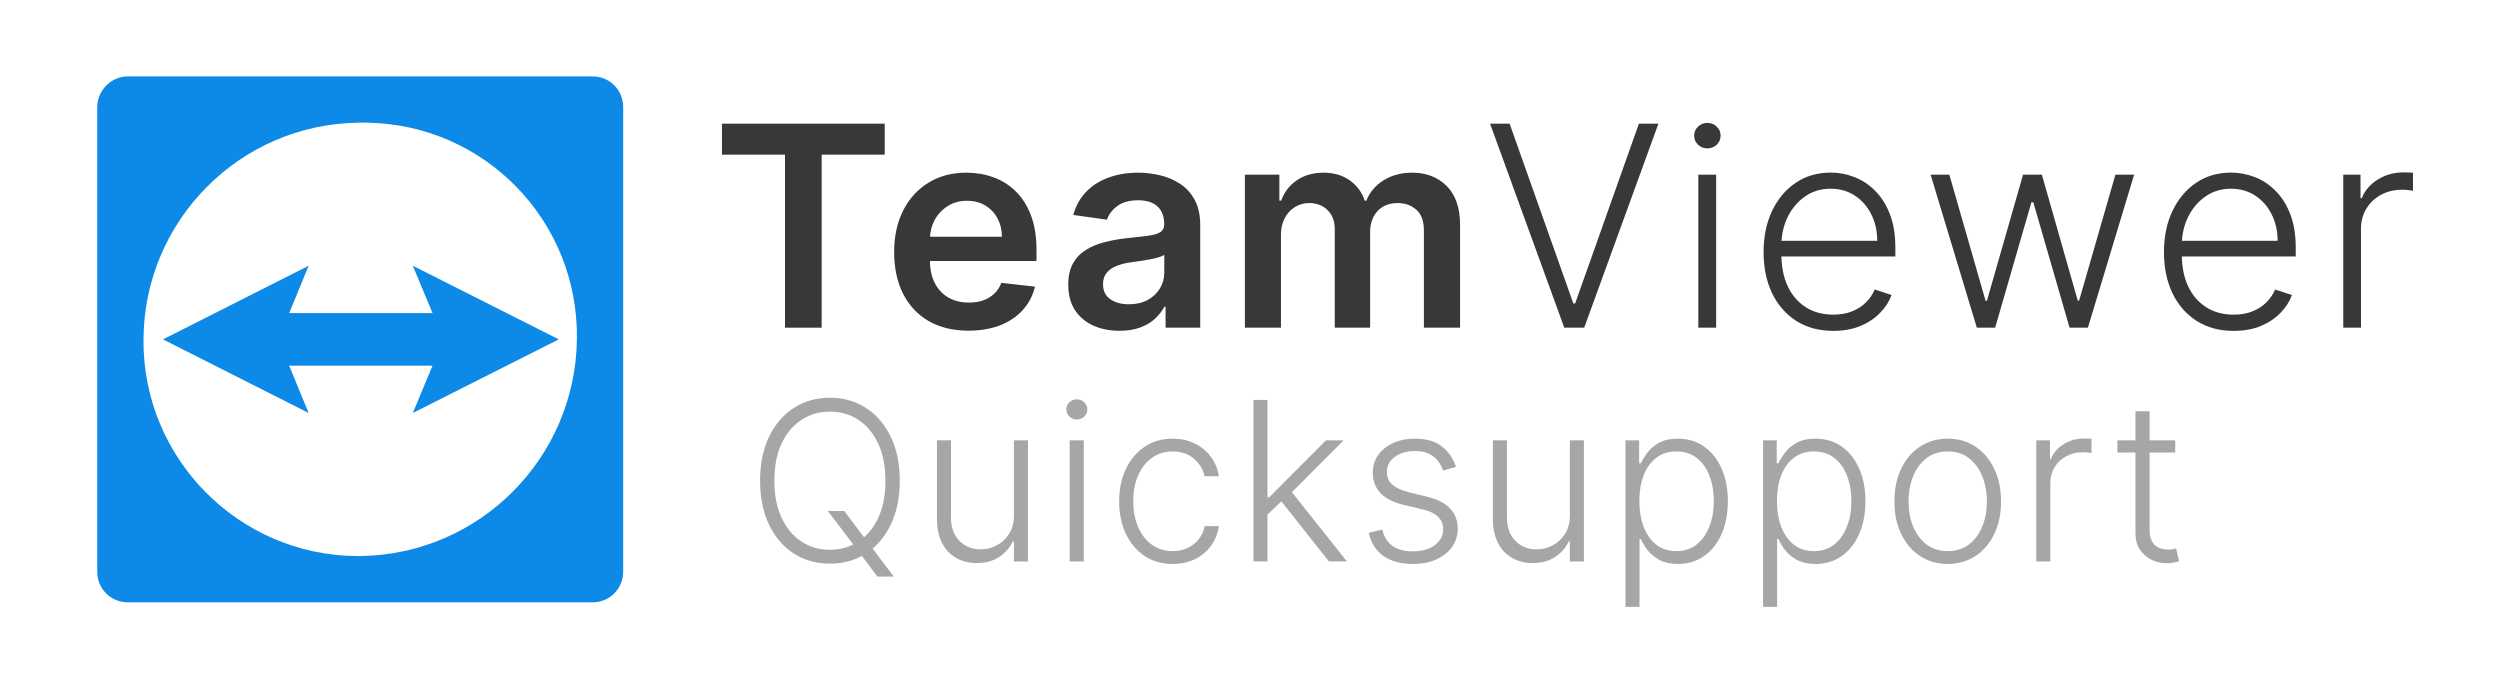 <svg width="180" height="50" viewBox="0 0 180 50" fill="none" xmlns="http://www.w3.org/2000/svg">
<path d="M22.223 19.133L20.822 22.541H31.142L29.721 19.133L40.23 24.435L29.721 29.736L31.142 26.328H20.822L22.223 29.736L11.734 24.435L22.223 19.133ZM42.654 43.369H9.215C8.004 43.369 7 42.423 7 41.154V7.716C7 6.504 8.004 5.5 9.215 5.5H42.654C43.922 5.5 44.869 6.504 44.869 7.716V41.154C44.869 42.366 43.922 43.369 42.654 43.369ZM25.802 8.833C17.244 8.946 10.37 15.914 10.332 24.435C10.257 32.955 17.13 39.961 25.669 40.037H25.934C34.512 39.923 41.423 33.012 41.537 24.435C41.669 15.914 34.91 8.965 26.427 8.833C26.218 8.814 26.01 8.833 25.802 8.833Z" fill="#0D8AE7"/>
<path d="M89.633 23.594V12.577H92.114V14.449H92.243C92.473 13.818 92.853 13.325 93.384 12.972C93.915 12.613 94.548 12.434 95.284 12.434C96.03 12.434 96.659 12.615 97.171 12.979C97.687 13.337 98.05 13.828 98.261 14.449H98.376C98.62 13.837 99.031 13.349 99.609 12.986C100.193 12.618 100.884 12.434 101.682 12.434C102.696 12.434 103.523 12.754 104.164 13.395C104.804 14.036 105.125 14.97 105.125 16.199V23.594H102.521V16.601C102.521 15.917 102.34 15.417 101.976 15.102C101.613 14.781 101.168 14.621 100.642 14.621C100.016 14.621 99.526 14.817 99.172 15.209C98.823 15.597 98.648 16.101 98.648 16.723V23.594H96.102V16.493C96.102 15.924 95.93 15.47 95.586 15.13C95.246 14.791 94.802 14.621 94.252 14.621C93.879 14.621 93.539 14.717 93.233 14.908C92.927 15.095 92.683 15.36 92.502 15.704C92.32 16.044 92.229 16.441 92.229 16.895V23.594H89.633Z" fill="#393737"/>
<path d="M80.601 23.816C79.903 23.816 79.274 23.692 78.714 23.443C78.16 23.19 77.72 22.817 77.395 22.324C77.074 21.832 76.914 21.224 76.914 20.502C76.914 19.881 77.029 19.367 77.258 18.96C77.488 18.554 77.801 18.229 78.198 17.985C78.595 17.741 79.042 17.557 79.539 17.433C80.041 17.304 80.56 17.21 81.095 17.153C81.741 17.086 82.264 17.026 82.666 16.974C83.068 16.916 83.359 16.83 83.541 16.715C83.728 16.596 83.821 16.412 83.821 16.163V16.12C83.821 15.58 83.661 15.162 83.34 14.865C83.02 14.569 82.559 14.42 81.956 14.42C81.32 14.42 80.816 14.559 80.443 14.836C80.075 15.114 79.826 15.441 79.697 15.819L77.273 15.475C77.464 14.805 77.779 14.246 78.219 13.796C78.659 13.342 79.197 13.003 79.833 12.778C80.469 12.549 81.172 12.434 81.942 12.434C82.472 12.434 83.001 12.496 83.527 12.62C84.053 12.745 84.533 12.95 84.968 13.237C85.403 13.519 85.753 13.904 86.016 14.392C86.283 14.879 86.417 15.489 86.417 16.221V23.594H83.921V22.08H83.835C83.677 22.386 83.455 22.673 83.168 22.941C82.886 23.204 82.53 23.417 82.1 23.579C81.674 23.737 81.174 23.816 80.601 23.816ZM81.275 21.908C81.796 21.908 82.248 21.805 82.63 21.6C83.013 21.389 83.307 21.112 83.513 20.768C83.723 20.424 83.828 20.048 83.828 19.642V18.344C83.747 18.41 83.608 18.473 83.412 18.53C83.221 18.587 83.006 18.638 82.767 18.681C82.528 18.724 82.291 18.762 82.056 18.795C81.822 18.829 81.619 18.858 81.447 18.881C81.06 18.934 80.713 19.02 80.407 19.14C80.101 19.259 79.859 19.427 79.683 19.642C79.506 19.852 79.417 20.125 79.417 20.459C79.417 20.938 79.592 21.299 79.941 21.542C80.29 21.786 80.734 21.908 81.275 21.908Z" fill="#393737"/>
<path d="M69.729 23.808C68.625 23.808 67.671 23.578 66.868 23.119C66.069 22.655 65.455 22 65.024 21.154C64.594 20.303 64.379 19.301 64.379 18.149C64.379 17.016 64.594 16.021 65.024 15.165C65.46 14.305 66.067 13.635 66.846 13.157C67.626 12.674 68.541 12.433 69.593 12.433C70.272 12.433 70.913 12.543 71.515 12.763C72.123 12.978 72.658 13.312 73.122 13.767C73.59 14.221 73.959 14.8 74.226 15.502C74.494 16.201 74.628 17.032 74.628 17.998V18.794H65.598V17.044H72.139C72.134 16.547 72.027 16.105 71.816 15.718C71.606 15.325 71.312 15.017 70.934 14.792C70.561 14.568 70.126 14.455 69.629 14.455C69.098 14.455 68.632 14.584 68.23 14.843C67.829 15.096 67.516 15.431 67.291 15.847C67.071 16.258 66.959 16.71 66.954 17.202V18.73C66.954 19.371 67.071 19.921 67.305 20.38C67.539 20.834 67.867 21.183 68.288 21.427C68.709 21.666 69.201 21.785 69.765 21.785C70.143 21.785 70.485 21.733 70.791 21.628C71.097 21.517 71.362 21.357 71.587 21.147C71.812 20.936 71.981 20.676 72.096 20.365L74.52 20.638C74.367 21.278 74.076 21.838 73.645 22.316C73.22 22.789 72.675 23.157 72.01 23.421C71.346 23.679 70.585 23.808 69.729 23.808Z" fill="#393737"/>
<path d="M51.98 11.135V8.904H63.7V11.135H59.16V23.593H56.52V11.135H51.98Z" fill="#393737"/>
<path d="M168.715 23.594V12.577H169.956V14.27H170.049C170.269 13.715 170.651 13.268 171.196 12.929C171.746 12.584 172.368 12.412 173.061 12.412C173.166 12.412 173.284 12.415 173.413 12.419C173.542 12.424 173.649 12.429 173.735 12.434V13.732C173.678 13.722 173.578 13.708 173.434 13.689C173.291 13.67 173.135 13.66 172.968 13.66C172.394 13.66 171.883 13.782 171.433 14.026C170.988 14.265 170.637 14.597 170.379 15.023C170.121 15.448 169.991 15.934 169.991 16.479V23.594H168.715Z" fill="#393737"/>
<path d="M160.825 23.823C159.797 23.823 158.908 23.584 158.157 23.106C157.406 22.623 156.826 21.956 156.414 21.105C156.008 20.249 155.805 19.264 155.805 18.15C155.805 17.041 156.008 16.056 156.414 15.195C156.826 14.33 157.392 13.653 158.114 13.166C158.841 12.673 159.68 12.427 160.632 12.427C161.229 12.427 161.805 12.537 162.36 12.757C162.915 12.972 163.412 13.304 163.852 13.754C164.297 14.198 164.648 14.76 164.906 15.439C165.164 16.113 165.293 16.912 165.293 17.835V18.466H156.687V17.34H163.988C163.988 16.632 163.845 15.996 163.558 15.432C163.276 14.863 162.881 14.414 162.374 14.084C161.872 13.754 161.291 13.589 160.632 13.589C159.933 13.589 159.319 13.775 158.788 14.148C158.258 14.521 157.842 15.014 157.54 15.626C157.244 16.238 157.093 16.907 157.089 17.634V18.308C157.089 19.183 157.239 19.948 157.54 20.603C157.846 21.253 158.279 21.758 158.839 22.116C159.398 22.475 160.06 22.654 160.825 22.654C161.346 22.654 161.803 22.573 162.195 22.41C162.592 22.248 162.924 22.03 163.192 21.758C163.465 21.48 163.67 21.177 163.809 20.847L165.021 21.241C164.854 21.705 164.579 22.133 164.196 22.525C163.818 22.917 163.345 23.233 162.776 23.472C162.212 23.706 161.562 23.823 160.825 23.823Z" fill="#393737"/>
<path d="M142.332 23.593L139.004 12.576H140.352L142.963 21.663H143.056L145.66 12.576H147.015L149.597 21.642H149.698L152.308 12.576H153.657L150.329 23.593H149.009L146.398 14.563H146.262L143.651 23.593H142.332Z" fill="#393737"/>
<path d="M131.997 23.823C130.969 23.823 130.08 23.583 129.329 23.105C128.578 22.622 127.997 21.955 127.586 21.104C127.18 20.248 126.977 19.263 126.977 18.149C126.977 17.04 127.18 16.055 127.586 15.194C127.997 14.329 128.564 13.652 129.286 13.165C130.013 12.672 130.852 12.426 131.803 12.426C132.401 12.426 132.977 12.536 133.532 12.756C134.087 12.971 134.584 13.303 135.024 13.753C135.468 14.197 135.82 14.759 136.078 15.438C136.336 16.112 136.465 16.911 136.465 17.834V18.465H127.859V17.339H135.16C135.16 16.631 135.017 15.995 134.73 15.431C134.448 14.862 134.053 14.413 133.546 14.083C133.044 13.753 132.463 13.588 131.803 13.588C131.105 13.588 130.491 13.774 129.96 14.147C129.429 14.52 129.013 15.013 128.712 15.625C128.416 16.237 128.265 16.906 128.26 17.633V18.307C128.26 19.182 128.411 19.947 128.712 20.602C129.018 21.253 129.451 21.757 130.01 22.116C130.57 22.474 131.232 22.653 131.997 22.653C132.518 22.653 132.975 22.572 133.367 22.41C133.764 22.247 134.096 22.029 134.364 21.757C134.636 21.48 134.842 21.176 134.981 20.846L136.193 21.241C136.025 21.704 135.751 22.132 135.368 22.524C134.99 22.916 134.517 23.232 133.948 23.471C133.384 23.705 132.733 23.823 131.997 23.823Z" fill="#393737"/>
<path d="M122.278 23.594V12.577H123.562V23.594H122.278ZM122.93 10.684C122.667 10.684 122.443 10.595 122.256 10.418C122.07 10.237 121.977 10.019 121.977 9.766C121.977 9.512 122.07 9.297 122.256 9.12C122.443 8.939 122.667 8.848 122.93 8.848C123.193 8.848 123.418 8.939 123.605 9.12C123.791 9.297 123.884 9.512 123.884 9.766C123.884 10.019 123.791 10.237 123.605 10.418C123.418 10.595 123.193 10.684 122.93 10.684Z" fill="#393737"/>
<path d="M108.691 8.904L113.281 21.85H113.41L118 8.904H119.406L114.063 23.593H112.628L107.285 8.904H108.691Z" fill="#393737"/>
<path d="M156.615 31.703V32.583H152.453V31.703H156.615ZM153.753 29.613H154.77V38.147C154.77 38.511 154.832 38.797 154.957 39.005C155.082 39.209 155.245 39.355 155.445 39.442C155.646 39.525 155.86 39.567 156.087 39.567C156.22 39.567 156.333 39.559 156.428 39.544C156.522 39.525 156.606 39.506 156.678 39.487L156.893 40.401C156.795 40.439 156.674 40.474 156.53 40.504C156.386 40.538 156.208 40.555 155.996 40.555C155.625 40.555 155.268 40.474 154.923 40.311C154.582 40.148 154.302 39.906 154.083 39.584C153.863 39.262 153.753 38.863 153.753 38.386V29.613Z" fill="#A7A6A6"/>
<path d="M146.613 40.424V31.703H147.596V33.043H147.669C147.844 32.604 148.146 32.25 148.578 31.981C149.013 31.709 149.505 31.572 150.054 31.572C150.137 31.572 150.23 31.574 150.332 31.578C150.435 31.582 150.52 31.586 150.588 31.589V32.617C150.542 32.61 150.463 32.598 150.349 32.583C150.236 32.568 150.113 32.56 149.98 32.56C149.526 32.56 149.121 32.657 148.765 32.85C148.413 33.039 148.135 33.302 147.931 33.639C147.726 33.976 147.624 34.36 147.624 34.792V40.424H146.613Z" fill="#A7A6A6"/>
<path d="M140.237 40.605C139.483 40.605 138.817 40.414 138.238 40.032C137.663 39.65 137.212 39.122 136.887 38.448C136.561 37.77 136.398 36.989 136.398 36.103C136.398 35.209 136.561 34.424 136.887 33.746C137.212 33.065 137.663 32.535 138.238 32.157C138.817 31.774 139.483 31.583 140.237 31.583C140.99 31.583 141.654 31.774 142.23 32.157C142.805 32.539 143.256 33.069 143.581 33.746C143.91 34.424 144.075 35.209 144.075 36.103C144.075 36.989 143.912 37.77 143.587 38.448C143.261 39.122 142.809 39.65 142.23 40.032C141.654 40.414 140.99 40.605 140.237 40.605ZM140.237 39.68C140.842 39.68 141.355 39.517 141.775 39.192C142.196 38.866 142.514 38.433 142.729 37.891C142.949 37.35 143.059 36.754 143.059 36.103C143.059 35.452 142.949 34.854 142.729 34.309C142.514 33.764 142.196 33.326 141.775 32.997C141.355 32.668 140.842 32.503 140.237 32.503C139.635 32.503 139.122 32.668 138.698 32.997C138.278 33.326 137.958 33.764 137.738 34.309C137.523 34.854 137.415 35.452 137.415 36.103C137.415 36.754 137.523 37.35 137.738 37.891C137.958 38.433 138.278 38.866 138.698 39.192C139.118 39.517 139.631 39.68 140.237 39.68Z" fill="#A7A6A6"/>
<path d="M126.941 43.694V31.702H127.924V33.366H128.043C128.164 33.105 128.331 32.838 128.543 32.565C128.755 32.289 129.035 32.056 129.383 31.867C129.735 31.678 130.178 31.583 130.712 31.583C131.431 31.583 132.059 31.772 132.597 32.151C133.138 32.526 133.558 33.052 133.857 33.729C134.16 34.403 134.311 35.189 134.311 36.086C134.311 36.987 134.16 37.776 133.857 38.453C133.558 39.131 133.138 39.659 132.597 40.038C132.059 40.416 131.435 40.605 130.723 40.605C130.197 40.605 129.756 40.511 129.4 40.322C129.048 40.132 128.762 39.9 128.543 39.623C128.327 39.343 128.16 39.071 128.043 38.806H127.952V43.694H126.941ZM127.941 36.069C127.941 36.773 128.045 37.397 128.253 37.943C128.465 38.484 128.768 38.91 129.161 39.22C129.559 39.527 130.04 39.68 130.604 39.68C131.183 39.68 131.671 39.521 132.069 39.203C132.47 38.881 132.775 38.448 132.983 37.903C133.195 37.358 133.301 36.746 133.301 36.069C133.301 35.399 133.197 34.795 132.988 34.258C132.784 33.72 132.481 33.294 132.08 32.98C131.679 32.662 131.187 32.503 130.604 32.503C130.036 32.503 129.553 32.656 129.156 32.963C128.758 33.266 128.456 33.686 128.247 34.223C128.043 34.757 127.941 35.372 127.941 36.069Z" fill="#A7A6A6"/>
<path d="M117.035 43.694V31.702H118.017V33.366H118.137C118.258 33.105 118.424 32.838 118.636 32.565C118.848 32.289 119.128 32.056 119.477 31.867C119.829 31.678 120.272 31.583 120.805 31.583C121.525 31.583 122.153 31.772 122.69 32.151C123.232 32.526 123.652 33.052 123.951 33.729C124.254 34.403 124.405 35.189 124.405 36.086C124.405 36.987 124.254 37.776 123.951 38.453C123.652 39.131 123.232 39.659 122.69 40.038C122.153 40.416 121.528 40.605 120.817 40.605C120.291 40.605 119.85 40.511 119.494 40.322C119.142 40.132 118.856 39.9 118.636 39.623C118.421 39.343 118.254 39.071 118.137 38.806H118.046V43.694H117.035ZM118.034 36.069C118.034 36.773 118.139 37.397 118.347 37.943C118.559 38.484 118.862 38.91 119.255 39.22C119.653 39.527 120.133 39.68 120.697 39.68C121.277 39.68 121.765 39.521 122.162 39.203C122.564 38.881 122.868 38.448 123.077 37.903C123.288 37.358 123.394 36.746 123.394 36.069C123.394 35.399 123.29 34.795 123.082 34.258C122.878 33.72 122.575 33.294 122.174 32.98C121.772 32.662 121.28 32.503 120.697 32.503C120.13 32.503 119.647 32.656 119.25 32.963C118.852 33.266 118.549 33.686 118.341 34.223C118.137 34.757 118.034 35.372 118.034 36.069Z" fill="#A7A6A6"/>
<path d="M113.03 37.092V31.703H114.041V40.425H113.03V38.977H112.95C112.746 39.423 112.422 39.796 111.98 40.095C111.537 40.391 110.995 40.538 110.356 40.538C109.799 40.538 109.305 40.417 108.874 40.175C108.442 39.929 108.103 39.569 107.857 39.096C107.611 38.623 107.488 38.042 107.488 37.353V31.703H108.499V37.29C108.499 37.972 108.7 38.521 109.101 38.937C109.502 39.35 110.017 39.556 110.645 39.556C111.039 39.556 111.417 39.461 111.781 39.272C112.144 39.083 112.443 38.806 112.678 38.443C112.913 38.076 113.03 37.625 113.03 37.092Z" fill="#A7A6A6"/>
<path d="M104.831 33.616L103.905 33.877C103.814 33.616 103.686 33.379 103.519 33.167C103.352 32.955 103.135 32.787 102.866 32.662C102.601 32.537 102.272 32.475 101.878 32.475C101.288 32.475 100.803 32.615 100.425 32.895C100.046 33.175 99.857 33.536 99.857 33.979C99.857 34.354 99.985 34.659 100.243 34.893C100.504 35.124 100.905 35.308 101.447 35.444L102.764 35.768C103.494 35.946 104.041 36.228 104.405 36.614C104.772 37 104.956 37.484 104.956 38.067C104.956 38.559 104.819 38.997 104.547 39.379C104.274 39.761 103.894 40.062 103.405 40.282C102.921 40.498 102.359 40.605 101.719 40.605C100.867 40.605 100.165 40.414 99.613 40.032C99.06 39.646 98.706 39.089 98.551 38.363L99.522 38.124C99.647 38.643 99.891 39.035 100.254 39.3C100.621 39.565 101.104 39.697 101.702 39.697C102.372 39.697 102.908 39.547 103.309 39.248C103.71 38.946 103.911 38.567 103.911 38.113C103.911 37.761 103.793 37.465 103.559 37.227C103.324 36.985 102.968 36.807 102.491 36.693L101.066 36.353C100.309 36.171 99.749 35.883 99.385 35.49C99.022 35.096 98.84 34.608 98.84 34.025C98.84 33.544 98.971 33.122 99.232 32.758C99.493 32.391 99.853 32.104 100.311 31.895C100.769 31.687 101.291 31.583 101.878 31.583C102.677 31.583 103.315 31.765 103.792 32.128C104.272 32.488 104.619 32.984 104.831 33.616Z" fill="#A7A6A6"/>
<path d="M91.166 37.13L91.155 35.807H91.382L95.47 31.702H96.747L92.71 35.745L92.62 35.762L91.166 37.13ZM90.246 40.423V28.795H91.257V40.423H90.246ZM95.68 40.423L92.137 35.944L92.864 35.245L96.975 40.423H95.68Z" fill="#A7A6A6"/>
<path d="M84.433 40.605C83.654 40.605 82.974 40.41 82.395 40.021C81.82 39.631 81.373 39.097 81.055 38.419C80.737 37.742 80.578 36.97 80.578 36.103C80.578 35.228 80.739 34.45 81.061 33.769C81.386 33.088 81.837 32.554 82.412 32.168C82.987 31.778 83.656 31.583 84.416 31.583C84.999 31.583 85.527 31.697 86.001 31.924C86.474 32.147 86.864 32.463 87.17 32.872C87.481 33.277 87.676 33.75 87.755 34.291H86.733C86.627 33.799 86.371 33.379 85.966 33.031C85.565 32.679 85.054 32.503 84.433 32.503C83.877 32.503 83.385 32.654 82.957 32.957C82.529 33.256 82.195 33.675 81.952 34.212C81.714 34.746 81.594 35.365 81.594 36.069C81.594 36.777 81.712 37.403 81.947 37.948C82.181 38.489 82.51 38.913 82.934 39.22C83.362 39.527 83.862 39.68 84.433 39.68C84.82 39.68 85.172 39.608 85.49 39.464C85.811 39.316 86.08 39.108 86.296 38.84C86.515 38.571 86.663 38.251 86.739 37.88H87.761C87.685 38.406 87.498 38.876 87.199 39.288C86.903 39.697 86.519 40.019 86.046 40.253C85.577 40.488 85.039 40.605 84.433 40.605Z" fill="#A7A6A6"/>
<path d="M77.016 40.424V31.703H78.032V40.424H77.016ZM77.532 30.204C77.324 30.204 77.146 30.134 76.999 29.994C76.851 29.85 76.777 29.677 76.777 29.477C76.777 29.276 76.851 29.106 76.999 28.966C77.146 28.822 77.324 28.75 77.532 28.75C77.741 28.75 77.919 28.822 78.066 28.966C78.214 29.106 78.288 29.276 78.288 29.477C78.288 29.677 78.214 29.85 78.066 29.994C77.919 30.134 77.741 30.204 77.532 30.204Z" fill="#A7A6A6"/>
<path d="M73.003 37.092V31.703H74.013V40.425H73.003V38.977H72.923C72.719 39.423 72.395 39.796 71.952 40.095C71.509 40.391 70.968 40.538 70.328 40.538C69.772 40.538 69.278 40.417 68.846 40.175C68.415 39.929 68.076 39.569 67.83 39.096C67.584 38.623 67.461 38.042 67.461 37.353V31.703H68.472V37.29C68.472 37.972 68.672 38.521 69.073 38.937C69.475 39.35 69.99 39.556 70.618 39.556C71.012 39.556 71.39 39.461 71.754 39.272C72.117 39.083 72.416 38.806 72.651 38.443C72.885 38.076 73.003 37.625 73.003 37.092Z" fill="#A7A6A6"/>
<path d="M59.604 36.79H60.785L62.273 38.761L62.522 39.09L64.351 41.514H63.17L61.83 39.726L61.591 39.408L59.604 36.79ZM64.782 34.61C64.782 35.821 64.567 36.876 64.135 37.773C63.703 38.666 63.109 39.359 62.352 39.851C61.599 40.339 60.732 40.583 59.752 40.583C58.771 40.583 57.902 40.339 57.145 39.851C56.392 39.359 55.8 38.666 55.368 37.773C54.94 36.876 54.727 35.821 54.727 34.61C54.727 33.399 54.94 32.346 55.368 31.453C55.8 30.556 56.394 29.863 57.151 29.375C57.908 28.883 58.775 28.637 59.752 28.637C60.732 28.637 61.599 28.883 62.352 29.375C63.109 29.863 63.703 30.556 64.135 31.453C64.567 32.346 64.782 33.399 64.782 34.61ZM63.749 34.61C63.749 33.569 63.575 32.678 63.227 31.936C62.878 31.19 62.403 30.62 61.801 30.227C61.199 29.833 60.516 29.636 59.752 29.636C58.991 29.636 58.309 29.833 57.708 30.227C57.106 30.62 56.629 31.188 56.277 31.93C55.928 32.672 55.754 33.565 55.754 34.61C55.754 35.651 55.928 36.542 56.277 37.284C56.625 38.026 57.1 38.596 57.702 38.993C58.304 39.387 58.987 39.584 59.752 39.584C60.516 39.584 61.199 39.387 61.801 38.993C62.407 38.6 62.884 38.032 63.232 37.29C63.58 36.544 63.753 35.651 63.749 34.61Z" fill="#A7A6A6"/>
</svg>
